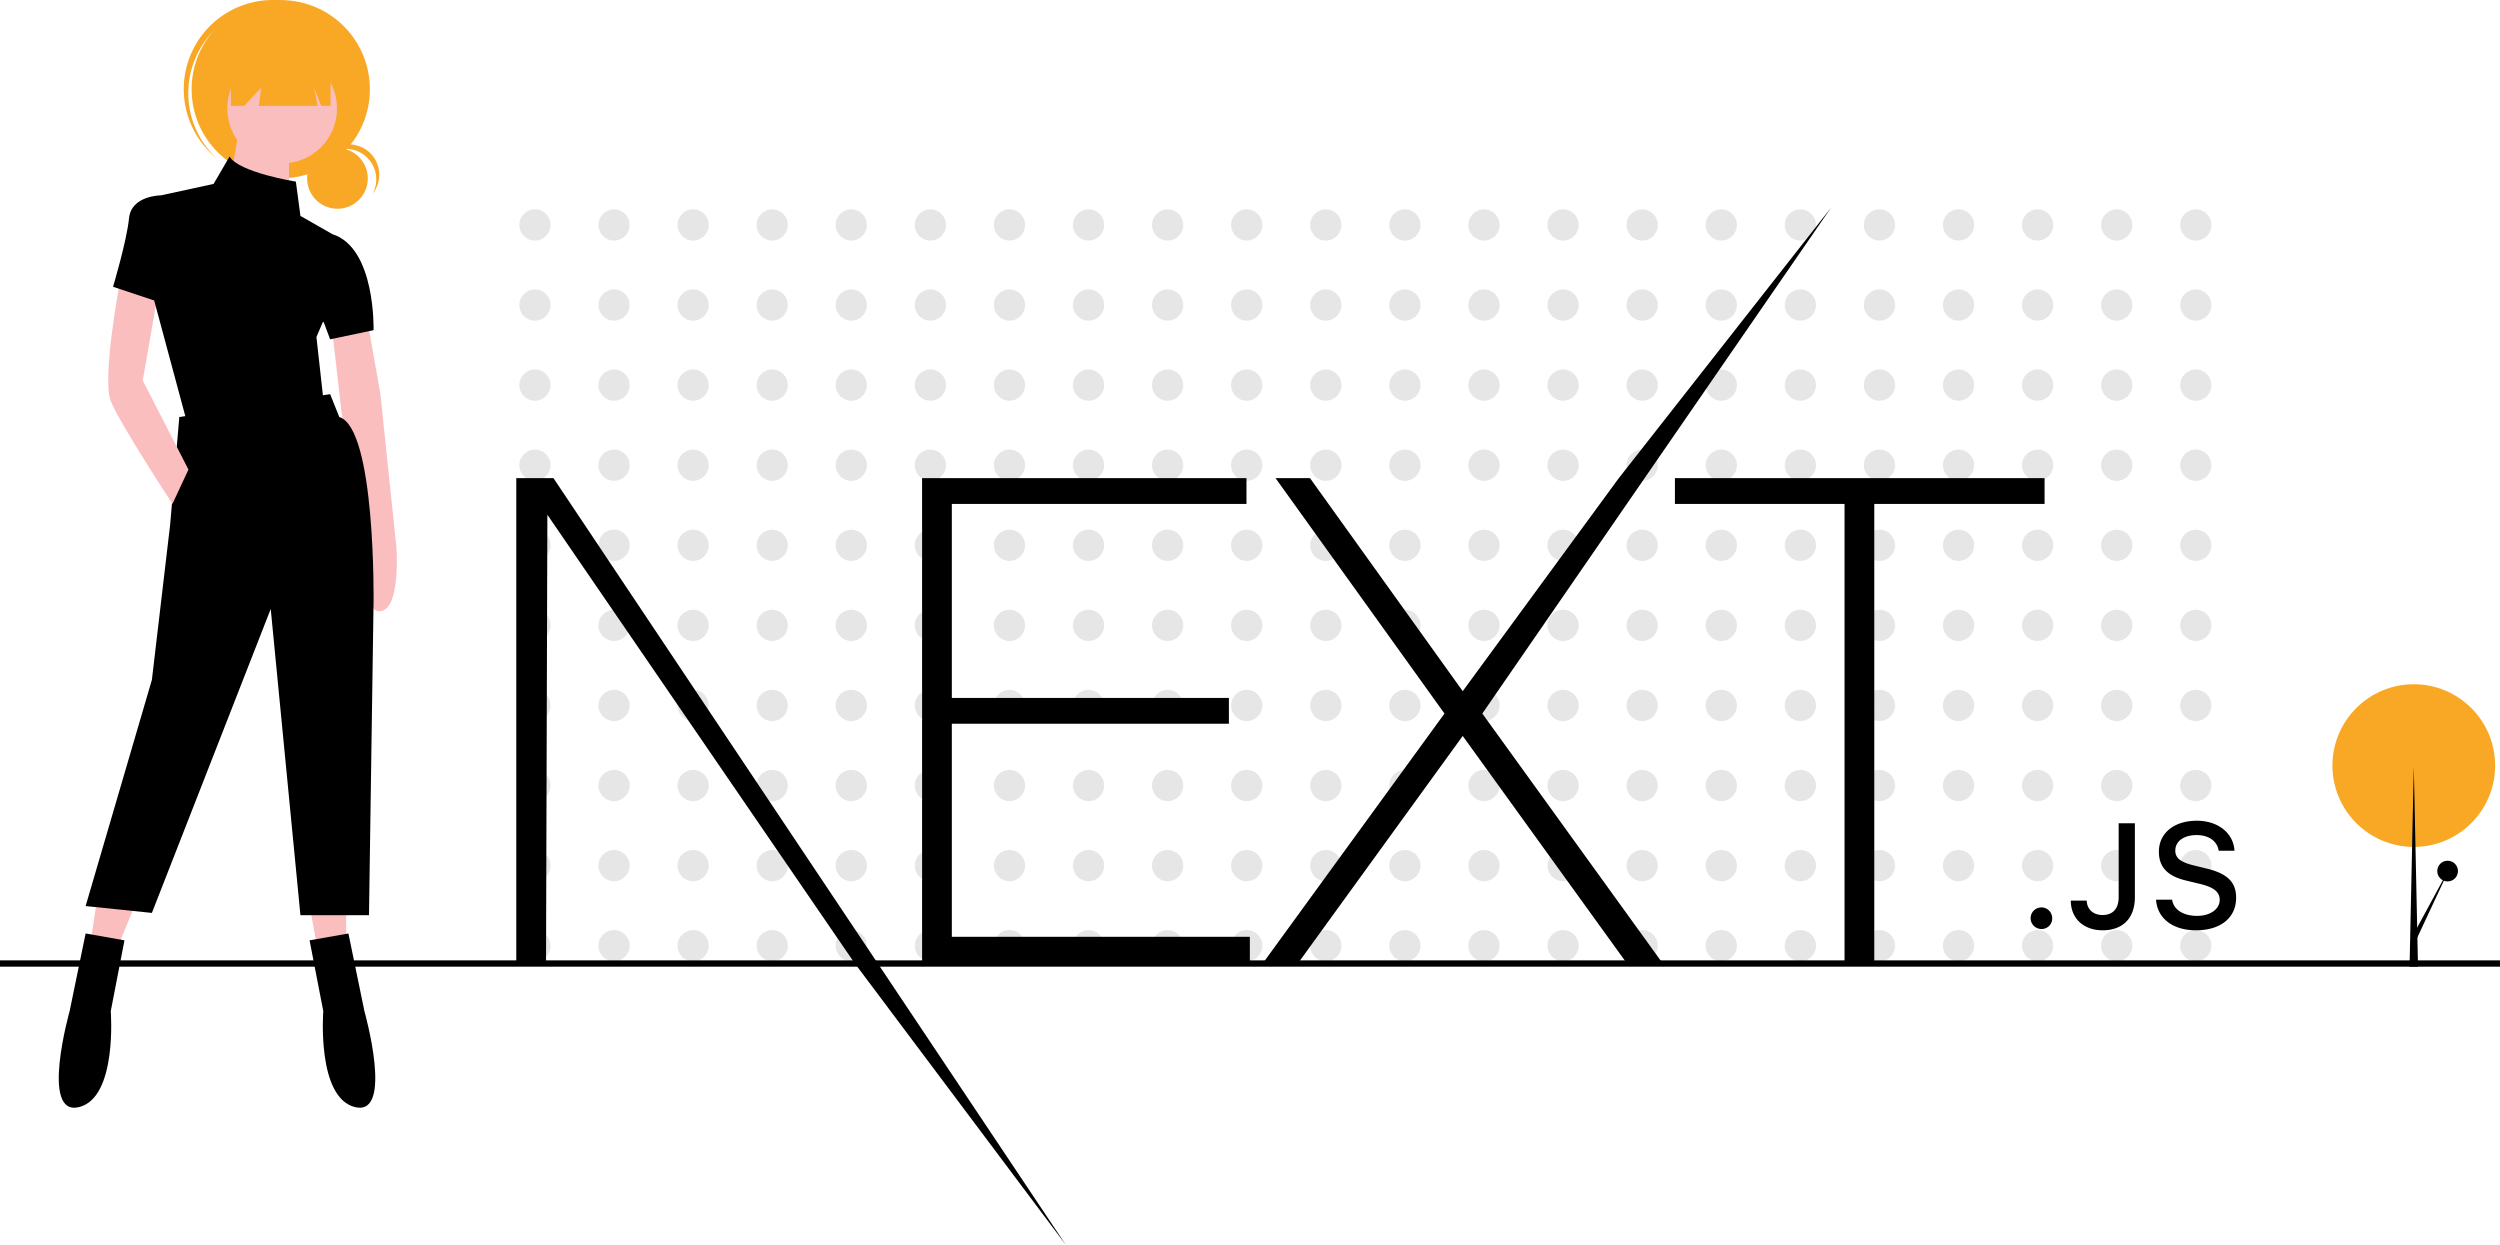 <svg id="e30a93e9-ff50-4cbb-8b14-9d39224e305c" data-name="Layer 1" xmlns="http://www.w3.org/2000/svg" width="888" height="442.25" viewBox="0 0 888 442.25"><title>next_js</title><circle cx="190.009" cy="79.904" r="5.55" fill="#e6e6e6"/><circle cx="218.101" cy="79.904" r="5.55" fill="#e6e6e6"/><circle cx="246.194" cy="79.904" r="5.55" fill="#e6e6e6"/><circle cx="274.286" cy="79.904" r="5.55" fill="#e6e6e6"/><circle cx="302.378" cy="79.904" r="5.55" fill="#e6e6e6"/><circle cx="330.471" cy="79.904" r="5.55" fill="#e6e6e6"/><circle cx="358.563" cy="79.904" r="5.55" fill="#e6e6e6"/><circle cx="386.655" cy="79.904" r="5.55" fill="#e6e6e6"/><circle cx="414.747" cy="79.904" r="5.55" fill="#e6e6e6"/><circle cx="442.84" cy="79.904" r="5.55" fill="#e6e6e6"/><circle cx="470.932" cy="79.904" r="5.55" fill="#e6e6e6"/><circle cx="499.024" cy="79.904" r="5.55" fill="#e6e6e6"/><circle cx="527.116" cy="79.904" r="5.55" fill="#e6e6e6"/><circle cx="555.209" cy="79.904" r="5.55" fill="#e6e6e6"/><circle cx="583.301" cy="79.904" r="5.55" fill="#e6e6e6"/><circle cx="611.393" cy="79.904" r="5.55" fill="#e6e6e6"/><circle cx="639.485" cy="79.904" r="5.55" fill="#e6e6e6"/><circle cx="667.578" cy="79.904" r="5.55" fill="#e6e6e6"/><circle cx="695.67" cy="79.904" r="5.55" fill="#e6e6e6"/><circle cx="723.762" cy="79.904" r="5.55" fill="#e6e6e6"/><circle cx="751.854" cy="79.904" r="5.55" fill="#e6e6e6"/><circle cx="779.947" cy="79.904" r="5.55" fill="#e6e6e6"/><circle cx="190.009" cy="108.349" r="5.55" fill="#e6e6e6"/><circle cx="218.101" cy="108.349" r="5.55" fill="#e6e6e6"/><circle cx="246.194" cy="108.349" r="5.55" fill="#e6e6e6"/><circle cx="274.286" cy="108.349" r="5.55" fill="#e6e6e6"/><circle cx="302.378" cy="108.349" r="5.55" fill="#e6e6e6"/><circle cx="330.471" cy="108.349" r="5.55" fill="#e6e6e6"/><circle cx="358.563" cy="108.349" r="5.55" fill="#e6e6e6"/><circle cx="386.655" cy="108.349" r="5.55" fill="#e6e6e6"/><circle cx="414.747" cy="108.349" r="5.55" fill="#e6e6e6"/><circle cx="442.84" cy="108.349" r="5.55" fill="#e6e6e6"/><circle cx="470.932" cy="108.349" r="5.55" fill="#e6e6e6"/><circle cx="499.024" cy="108.349" r="5.55" fill="#e6e6e6"/><circle cx="527.116" cy="108.349" r="5.55" fill="#e6e6e6"/><circle cx="555.209" cy="108.349" r="5.55" fill="#e6e6e6"/><circle cx="583.301" cy="108.349" r="5.55" fill="#e6e6e6"/><circle cx="611.393" cy="108.349" r="5.55" fill="#e6e6e6"/><circle cx="639.485" cy="108.349" r="5.55" fill="#e6e6e6"/><circle cx="667.578" cy="108.349" r="5.55" fill="#e6e6e6"/><circle cx="695.67" cy="108.349" r="5.55" fill="#e6e6e6"/><circle cx="723.762" cy="108.349" r="5.55" fill="#e6e6e6"/><circle cx="751.854" cy="108.349" r="5.55" fill="#e6e6e6"/><circle cx="779.947" cy="108.349" r="5.55" fill="#e6e6e6"/><circle cx="190.009" cy="136.794" r="5.55" fill="#e6e6e6"/><circle cx="218.101" cy="136.794" r="5.55" fill="#e6e6e6"/><circle cx="246.194" cy="136.794" r="5.55" fill="#e6e6e6"/><circle cx="274.286" cy="136.794" r="5.55" fill="#e6e6e6"/><circle cx="302.378" cy="136.794" r="5.55" fill="#e6e6e6"/><circle cx="330.471" cy="136.794" r="5.55" fill="#e6e6e6"/><circle cx="358.563" cy="136.794" r="5.55" fill="#e6e6e6"/><circle cx="386.655" cy="136.794" r="5.55" fill="#e6e6e6"/><circle cx="414.747" cy="136.794" r="5.55" fill="#e6e6e6"/><circle cx="442.84" cy="136.794" r="5.55" fill="#e6e6e6"/><circle cx="470.932" cy="136.794" r="5.55" fill="#e6e6e6"/><circle cx="499.024" cy="136.794" r="5.55" fill="#e6e6e6"/><circle cx="527.116" cy="136.794" r="5.55" fill="#e6e6e6"/><circle cx="555.209" cy="136.794" r="5.55" fill="#e6e6e6"/><circle cx="583.301" cy="136.794" r="5.55" fill="#e6e6e6"/><circle cx="611.393" cy="136.794" r="5.55" fill="#e6e6e6"/><circle cx="639.485" cy="136.794" r="5.55" fill="#e6e6e6"/><circle cx="667.578" cy="136.794" r="5.55" fill="#e6e6e6"/><circle cx="695.67" cy="136.794" r="5.55" fill="#e6e6e6"/><circle cx="723.762" cy="136.794" r="5.55" fill="#e6e6e6"/><circle cx="751.854" cy="136.794" r="5.55" fill="#e6e6e6"/><circle cx="779.947" cy="136.794" r="5.55" fill="#e6e6e6"/><circle cx="190.009" cy="165.239" r="5.55" fill="#e6e6e6"/><circle cx="218.101" cy="165.239" r="5.55" fill="#e6e6e6"/><circle cx="246.194" cy="165.239" r="5.55" fill="#e6e6e6"/><circle cx="274.286" cy="165.239" r="5.55" fill="#e6e6e6"/><circle cx="302.378" cy="165.239" r="5.55" fill="#e6e6e6"/><circle cx="330.471" cy="165.239" r="5.55" fill="#e6e6e6"/><circle cx="358.563" cy="165.239" r="5.55" fill="#e6e6e6"/><circle cx="386.655" cy="165.239" r="5.55" fill="#e6e6e6"/><circle cx="414.747" cy="165.239" r="5.55" fill="#e6e6e6"/><circle cx="442.84" cy="165.239" r="5.55" fill="#e6e6e6"/><circle cx="470.932" cy="165.239" r="5.55" fill="#e6e6e6"/><circle cx="499.024" cy="165.239" r="5.55" fill="#e6e6e6"/><circle cx="527.116" cy="165.239" r="5.55" fill="#e6e6e6"/><circle cx="555.209" cy="165.239" r="5.55" fill="#e6e6e6"/><circle cx="583.301" cy="165.239" r="5.55" fill="#e6e6e6"/><circle cx="611.393" cy="165.239" r="5.55" fill="#e6e6e6"/><circle cx="639.485" cy="165.239" r="5.55" fill="#e6e6e6"/><circle cx="667.578" cy="165.239" r="5.55" fill="#e6e6e6"/><circle cx="695.67" cy="165.239" r="5.55" fill="#e6e6e6"/><circle cx="723.762" cy="165.239" r="5.55" fill="#e6e6e6"/><circle cx="751.854" cy="165.239" r="5.55" fill="#e6e6e6"/><circle cx="779.947" cy="165.239" r="5.55" fill="#e6e6e6"/><circle cx="190.009" cy="193.684" r="5.55" fill="#e6e6e6"/><circle cx="218.101" cy="193.684" r="5.55" fill="#e6e6e6"/><circle cx="246.194" cy="193.684" r="5.55" fill="#e6e6e6"/><circle cx="274.286" cy="193.684" r="5.55" fill="#e6e6e6"/><circle cx="302.378" cy="193.684" r="5.55" fill="#e6e6e6"/><circle cx="330.471" cy="193.684" r="5.55" fill="#e6e6e6"/><circle cx="358.563" cy="193.684" r="5.55" fill="#e6e6e6"/><circle cx="386.655" cy="193.684" r="5.55" fill="#e6e6e6"/><circle cx="414.747" cy="193.684" r="5.55" fill="#e6e6e6"/><circle cx="442.84" cy="193.684" r="5.55" fill="#e6e6e6"/><circle cx="470.932" cy="193.684" r="5.55" fill="#e6e6e6"/><circle cx="499.024" cy="193.684" r="5.55" fill="#e6e6e6"/><circle cx="527.116" cy="193.684" r="5.55" fill="#e6e6e6"/><circle cx="555.209" cy="193.684" r="5.55" fill="#e6e6e6"/><circle cx="583.301" cy="193.684" r="5.55" fill="#e6e6e6"/><circle cx="611.393" cy="193.684" r="5.55" fill="#e6e6e6"/><circle cx="639.485" cy="193.684" r="5.55" fill="#e6e6e6"/><circle cx="667.578" cy="193.684" r="5.55" fill="#e6e6e6"/><circle cx="695.67" cy="193.684" r="5.55" fill="#e6e6e6"/><circle cx="723.762" cy="193.684" r="5.55" fill="#e6e6e6"/><circle cx="751.854" cy="193.684" r="5.55" fill="#e6e6e6"/><circle cx="779.947" cy="193.684" r="5.55" fill="#e6e6e6"/><circle cx="190.009" cy="222.129" r="5.55" fill="#e6e6e6"/><circle cx="218.101" cy="222.129" r="5.55" fill="#e6e6e6"/><circle cx="246.194" cy="222.129" r="5.55" fill="#e6e6e6"/><circle cx="274.286" cy="222.129" r="5.55" fill="#e6e6e6"/><circle cx="302.378" cy="222.129" r="5.55" fill="#e6e6e6"/><circle cx="330.471" cy="222.129" r="5.55" fill="#e6e6e6"/><circle cx="358.563" cy="222.129" r="5.55" fill="#e6e6e6"/><circle cx="386.655" cy="222.129" r="5.55" fill="#e6e6e6"/><circle cx="414.747" cy="222.129" r="5.55" fill="#e6e6e6"/><circle cx="442.84" cy="222.129" r="5.55" fill="#e6e6e6"/><circle cx="470.932" cy="222.129" r="5.55" fill="#e6e6e6"/><circle cx="499.024" cy="222.129" r="5.55" fill="#e6e6e6"/><circle cx="527.116" cy="222.129" r="5.55" fill="#e6e6e6"/><circle cx="555.209" cy="222.129" r="5.55" fill="#e6e6e6"/><circle cx="583.301" cy="222.129" r="5.55" fill="#e6e6e6"/><circle cx="611.393" cy="222.129" r="5.55" fill="#e6e6e6"/><circle cx="639.485" cy="222.129" r="5.55" fill="#e6e6e6"/><circle cx="667.578" cy="222.129" r="5.55" fill="#e6e6e6"/><circle cx="695.67" cy="222.129" r="5.55" fill="#e6e6e6"/><circle cx="723.762" cy="222.129" r="5.55" fill="#e6e6e6"/><circle cx="751.854" cy="222.129" r="5.55" fill="#e6e6e6"/><circle cx="779.947" cy="222.129" r="5.55" fill="#e6e6e6"/><circle cx="190.009" cy="250.573" r="5.55" fill="#e6e6e6"/><circle cx="218.101" cy="250.573" r="5.55" fill="#e6e6e6"/><circle cx="246.194" cy="250.573" r="5.55" fill="#e6e6e6"/><circle cx="274.286" cy="250.573" r="5.55" fill="#e6e6e6"/><circle cx="302.378" cy="250.573" r="5.55" fill="#e6e6e6"/><circle cx="330.471" cy="250.573" r="5.55" fill="#e6e6e6"/><circle cx="358.563" cy="250.573" r="5.55" fill="#e6e6e6"/><circle cx="386.655" cy="250.573" r="5.55" fill="#e6e6e6"/><circle cx="414.747" cy="250.573" r="5.55" fill="#e6e6e6"/><circle cx="442.84" cy="250.573" r="5.55" fill="#e6e6e6"/><circle cx="470.932" cy="250.573" r="5.55" fill="#e6e6e6"/><circle cx="499.024" cy="250.573" r="5.55" fill="#e6e6e6"/><circle cx="527.116" cy="250.573" r="5.55" fill="#e6e6e6"/><circle cx="555.209" cy="250.573" r="5.55" fill="#e6e6e6"/><circle cx="583.301" cy="250.573" r="5.55" fill="#e6e6e6"/><circle cx="611.393" cy="250.573" r="5.55" fill="#e6e6e6"/><circle cx="639.485" cy="250.573" r="5.55" fill="#e6e6e6"/><circle cx="667.578" cy="250.573" r="5.55" fill="#e6e6e6"/><circle cx="695.67" cy="250.573" r="5.55" fill="#e6e6e6"/><circle cx="723.762" cy="250.573" r="5.55" fill="#e6e6e6"/><circle cx="751.854" cy="250.573" r="5.55" fill="#e6e6e6"/><circle cx="779.947" cy="250.573" r="5.55" fill="#e6e6e6"/><circle cx="190.009" cy="279.018" r="5.55" fill="#e6e6e6"/><circle cx="218.101" cy="279.018" r="5.55" fill="#e6e6e6"/><circle cx="246.194" cy="279.018" r="5.55" fill="#e6e6e6"/><circle cx="274.286" cy="279.018" r="5.55" fill="#e6e6e6"/><circle cx="302.378" cy="279.018" r="5.55" fill="#e6e6e6"/><circle cx="330.471" cy="279.018" r="5.55" fill="#e6e6e6"/><circle cx="358.563" cy="279.018" r="5.55" fill="#e6e6e6"/><circle cx="386.655" cy="279.018" r="5.55" fill="#e6e6e6"/><circle cx="414.747" cy="279.018" r="5.55" fill="#e6e6e6"/><circle cx="442.84" cy="279.018" r="5.55" fill="#e6e6e6"/><circle cx="470.932" cy="279.018" r="5.55" fill="#e6e6e6"/><circle cx="499.024" cy="279.018" r="5.55" fill="#e6e6e6"/><circle cx="527.116" cy="279.018" r="5.55" fill="#e6e6e6"/><circle cx="555.209" cy="279.018" r="5.55" fill="#e6e6e6"/><circle cx="583.301" cy="279.018" r="5.55" fill="#e6e6e6"/><circle cx="611.393" cy="279.018" r="5.55" fill="#e6e6e6"/><circle cx="639.485" cy="279.018" r="5.55" fill="#e6e6e6"/><circle cx="667.578" cy="279.018" r="5.55" fill="#e6e6e6"/><circle cx="695.67" cy="279.018" r="5.55" fill="#e6e6e6"/><circle cx="723.762" cy="279.018" r="5.55" fill="#e6e6e6"/><circle cx="751.854" cy="279.018" r="5.55" fill="#e6e6e6"/><circle cx="779.947" cy="279.018" r="5.55" fill="#e6e6e6"/><circle cx="190.009" cy="307.463" r="5.55" fill="#e6e6e6"/><circle cx="218.101" cy="307.463" r="5.55" fill="#e6e6e6"/><circle cx="246.194" cy="307.463" r="5.55" fill="#e6e6e6"/><circle cx="274.286" cy="307.463" r="5.55" fill="#e6e6e6"/><circle cx="302.378" cy="307.463" r="5.55" fill="#e6e6e6"/><circle cx="330.471" cy="307.463" r="5.55" fill="#e6e6e6"/><circle cx="358.563" cy="307.463" r="5.55" fill="#e6e6e6"/><circle cx="386.655" cy="307.463" r="5.55" fill="#e6e6e6"/><circle cx="414.747" cy="307.463" r="5.55" fill="#e6e6e6"/><circle cx="442.84" cy="307.463" r="5.55" fill="#e6e6e6"/><circle cx="470.932" cy="307.463" r="5.55" fill="#e6e6e6"/><circle cx="499.024" cy="307.463" r="5.55" fill="#e6e6e6"/><circle cx="527.116" cy="307.463" r="5.55" fill="#e6e6e6"/><circle cx="555.209" cy="307.463" r="5.55" fill="#e6e6e6"/><circle cx="583.301" cy="307.463" r="5.55" fill="#e6e6e6"/><circle cx="611.393" cy="307.463" r="5.55" fill="#e6e6e6"/><circle cx="639.485" cy="307.463" r="5.55" fill="#e6e6e6"/><circle cx="667.578" cy="307.463" r="5.55" fill="#e6e6e6"/><circle cx="695.67" cy="307.463" r="5.55" fill="#e6e6e6"/><circle cx="723.762" cy="307.463" r="5.55" fill="#e6e6e6"/><circle cx="751.854" cy="307.463" r="5.55" fill="#e6e6e6"/><circle cx="779.947" cy="307.463" r="5.55" fill="#e6e6e6"/><circle cx="190.009" cy="335.908" r="5.55" fill="#e6e6e6"/><circle cx="218.101" cy="335.908" r="5.55" fill="#e6e6e6"/><circle cx="246.194" cy="335.908" r="5.55" fill="#e6e6e6"/><circle cx="274.286" cy="335.908" r="5.55" fill="#e6e6e6"/><circle cx="302.378" cy="335.908" r="5.55" fill="#e6e6e6"/><circle cx="330.471" cy="335.908" r="5.55" fill="#e6e6e6"/><circle cx="358.563" cy="335.908" r="5.55" fill="#e6e6e6"/><circle cx="386.655" cy="335.908" r="5.55" fill="#e6e6e6"/><circle cx="414.747" cy="335.908" r="5.55" fill="#e6e6e6"/><circle cx="442.84" cy="335.908" r="5.55" fill="#e6e6e6"/><circle cx="470.932" cy="335.908" r="5.55" fill="#e6e6e6"/><circle cx="499.024" cy="335.908" r="5.55" fill="#e6e6e6"/><circle cx="527.116" cy="335.908" r="5.55" fill="#e6e6e6"/><circle cx="555.209" cy="335.908" r="5.55" fill="#e6e6e6"/><circle cx="583.301" cy="335.908" r="5.55" fill="#e6e6e6"/><circle cx="611.393" cy="335.908" r="5.55" fill="#e6e6e6"/><circle cx="639.485" cy="335.908" r="5.55" fill="#e6e6e6"/><circle cx="667.578" cy="335.908" r="5.55" fill="#e6e6e6"/><circle cx="695.67" cy="335.908" r="5.55" fill="#e6e6e6"/><circle cx="723.762" cy="335.908" r="5.55" fill="#e6e6e6"/><circle cx="751.854" cy="335.908" r="5.55" fill="#e6e6e6"/><circle cx="779.947" cy="335.908" r="5.55" fill="#e6e6e6"/><rect y="341.123" width="888" height="2.241"/><circle cx="857.378" cy="271.935" r="28.894" fill="#f9a826"/><circle cx="869.392" cy="309.404" r="3.677"/><path d="M483.528,398.704H598.747V407.862H494.09v68.924h98.416v9.158H494.09v75.672H599.947v9.158h-116.419Zm125.541,0h12.242l54.249,75.672,55.449-75.672,75.42-96.121L682.521,482.329l63.85,88.445H733.649l-58.09-80.492-58.33,80.492H604.748L669.079,482.329ZM750.932,407.862v-9.158H882.234V407.862h-60.49V570.774H811.182V407.862Zm-411.547-9.158h13.202L534.637,671.125,459.405,570.774,350.427,411.718l-.48,159.056H339.385ZM881.17,558.852a3.833,3.833,0,1,1,3.776-3.833A3.733,3.733,0,0,1,881.17,558.852Zm10.378-10.083h5.651c.077,3.061,2.312,5.119,5.6,5.119,3.673,0,5.754-2.212,5.754-6.353V521.298h5.754v26.262c0,7.459-4.316,11.755-11.457,11.755C896.146,559.315,891.548,555.148,891.548,548.769Zm30.287-.334h5.703c.488,3.524,3.93,5.762,8.888,5.762,4.624,0,8.015-2.392,8.015-5.685,0-2.829-2.158-4.527-7.064-5.685l-4.778-1.157c-6.705-1.569-9.762-4.81-9.762-10.263,0-6.611,5.395-11.009,13.486-11.009,7.527,0,13.024,4.398,13.358,10.649h-5.6c-.539-3.421-3.519-5.556-7.835-5.556-4.547,0-7.578,2.186-7.578,5.53,0,2.649,1.952,4.167,6.782,5.299l4.084,1.003c7.604,1.775,10.738,4.861,10.738,10.443,0,7.099-5.497,11.549-14.283,11.549C927.769,559.315,922.245,555.071,921.834,548.435Z" transform="translate(-156 -228.875)"/><circle cx="119.864" cy="63.38" r="10.778" fill="#f9a826"/><path d="M278.867,281.774a10.78,10.78,0,0,1,9.488,15.894A10.776,10.776,0,1,0,270.452,285.827,10.752,10.752,0,0,1,278.867,281.774Z" transform="translate(-156 -228.875)" fill="#f9a826"/><circle cx="99.723" cy="31.696" r="31.661" fill="#f9a826"/><path d="M230.874,240.927a31.656,31.656,0,0,1,43.878-3.32c-.259-.246-.515-.494-.784-.733A31.661,31.661,0,0,0,231.897,284.2c.269.239.545.464.82.693A31.656,31.656,0,0,1,230.874,240.927Z" transform="translate(-156 -228.875)" fill="#f9a826"/><path d="M286.254,341.281l4.87,27.599,5.682,54.386s1.623,21.917-5.682,22.728-5.682-24.352-5.682-24.352L277.325,375.374l-3.247-28.41Z" transform="translate(-156 -228.875)" fill="#fbbebe"/><circle cx="100.22" cy="38.539" r="19.481" fill="#fbbebe"/><polygon points="84.797 46.656 81.55 65.326 102.655 70.196 102.655 52.338 84.797 46.656" fill="#fbbebe"/><polygon points="34.47 319.397 32.035 335.631 41.776 336.443 47.458 322.644 34.47 319.397" fill="#fbbebe"/><polygon points="109.961 321.832 112.396 334.82 122.948 334.82 122.948 322.644 109.961 321.832" fill="#fbbebe"/><path d="M273.266,368.88l-53.574,8.117-3.247,38.151-6.494,55.198-23.54,80.361,23.54,2.435,42.21-107.96,10.552,108.772H287.066l1.623-111.207s.812-61.691-12.176-65.75Z" transform="translate(-156 -228.875)"/><path d="M200.211,562.883l-13.799-2.435-5.682,27.599s-10.552,37.34,3.247,34.093,11.364-34.093,11.364-34.093Z" transform="translate(-156 -228.875)"/><path d="M265.961,562.883l13.799-2.435,5.682,27.599s10.552,37.34-3.247,34.093-11.364-34.093-11.364-34.093Z" transform="translate(-156 -228.875)"/><path d="M198.587,329.105s-6.494,34.093-3.247,42.21,21.917,36.528,21.917,36.528l5.682-12.176-16.235-31.657,5.682-32.469Z" transform="translate(-156 -228.875)" fill="#fbbebe"/><path d="M262.714,305.565l-1.623-12.176s-20.293-3.247-23.54-8.929l-5.682,9.741-18.67,4.059s-10.552,0-11.364,8.117-5.682,24.352-5.682,24.352l14.611,4.87,11.364,42.21,48.704-7.306L268.396,348.587l2.435-5.682,2.435,6.494,15.423-3.247s.812-29.222-14.611-34.093Z" transform="translate(-156 -228.875)"/><polygon points="82.014 17.207 82.014 37.599 86.737 37.599 92.747 31.16 91.942 37.599 112.817 37.599 111.529 31.16 114.105 37.599 117.432 37.599 117.432 17.207 82.014 17.207" fill="#f9a826"/><polygon points="858.878 343.354 855.878 343.354 857.378 272.354 858.878 343.354"/><polygon points="858 334.354 856.538 333.23 870.865 306.829 858 334.354"/></svg>